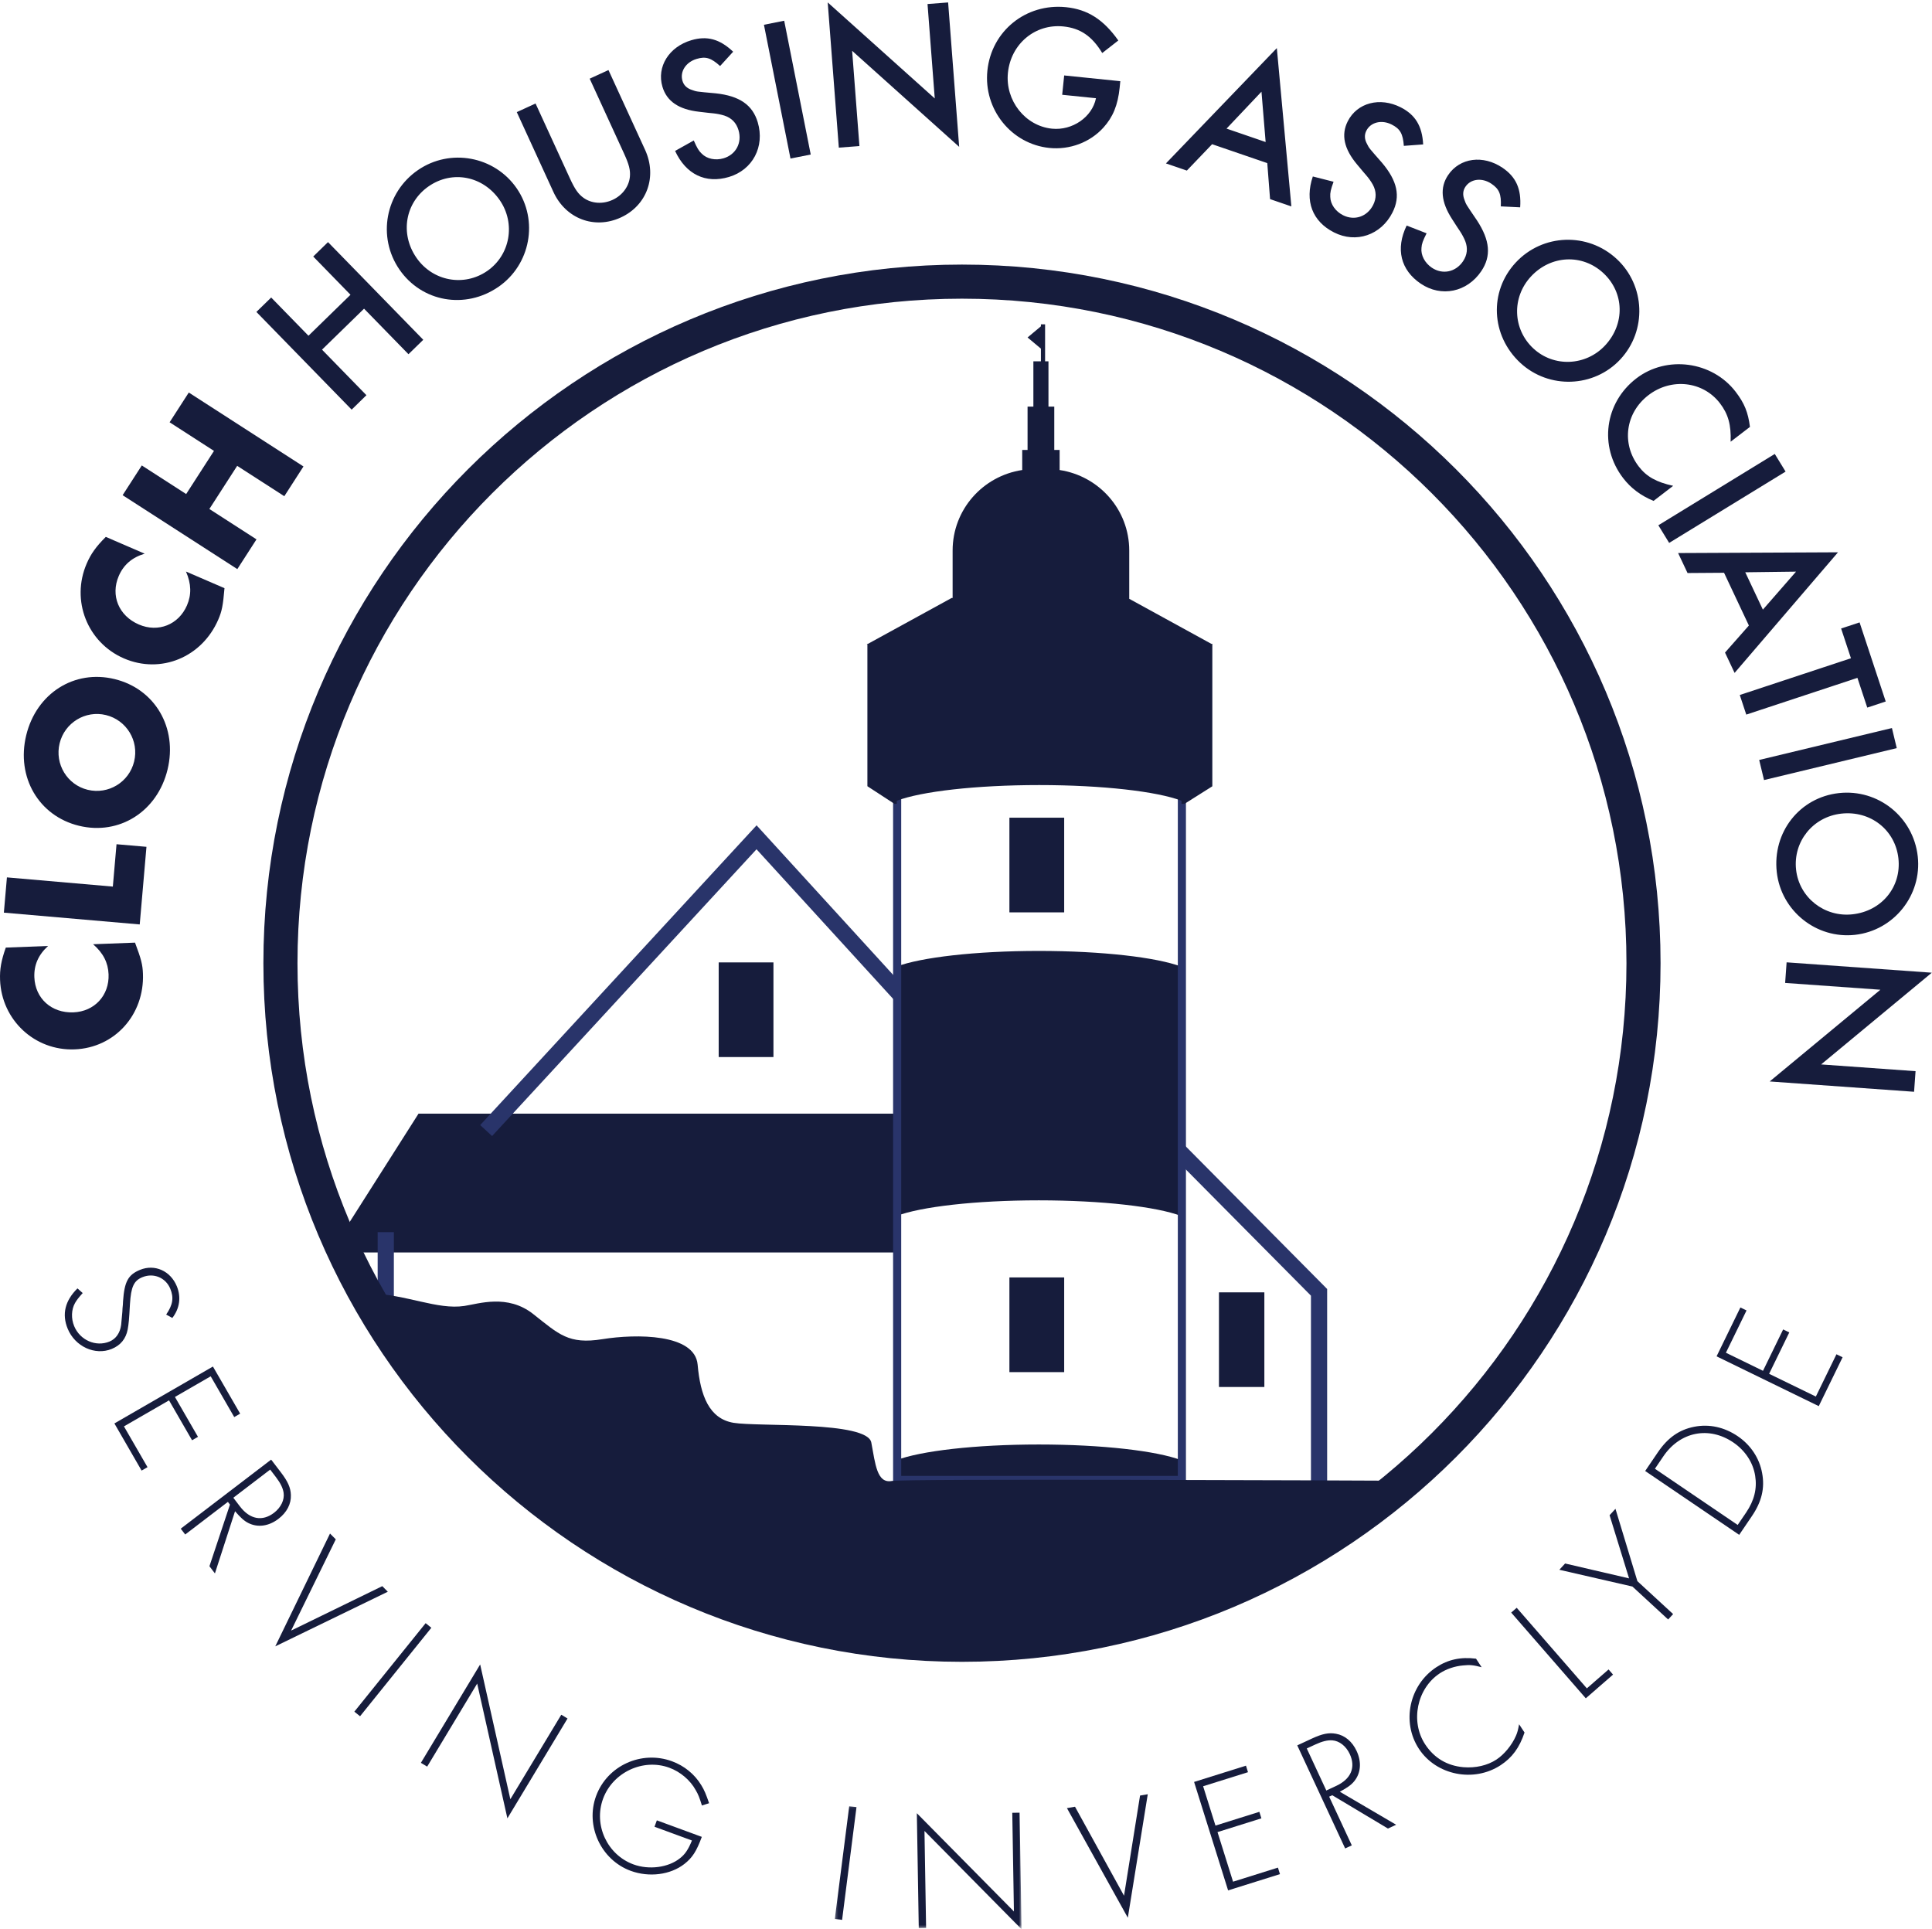 <svg xmlns="http://www.w3.org/2000/svg" xmlns:xlink="http://www.w3.org/1999/xlink" width="674" height="673" viewBox="0 0 674 673">
  <defs>
    <path id="cloch-a" d="M476.356,238.01 C476.356,369.322 369.91,475.768 238.592,475.768 C107.286,475.768 0.834,369.322 0.834,238.01 C0.834,106.698 107.286,0.246 238.592,0.246 C369.91,0.246 476.356,106.698 476.356,238.01 Z"/>
    <polygon id="cloch-c" points=".237 .072 65.384 .072 65.384 42.643 .237 42.643"/>
  </defs>
  <g fill="none" fill-rule="evenodd">
    <g transform="translate(97 98)">
      <mask id="cloch-b" fill="#fff">
        <use xlink:href="#cloch-a"/>
      </mask>
      <g mask="url(#cloch-b)">
        <g transform="translate(-119 15)">
          <polygon fill="#161C3C" points="335.932 323.907 137.23 323.907 168.002 275.502 335.932 275.502"/>
          <path stroke="#29346A" stroke-width="5.65" d="M191.595,281.39 L285.932,179.089 L340.582,238.937 M156.577,316.83 L156.577,344.194 L156.577,316.83 Z"/>
          <polygon fill="#161C3C" points="272.723 255.745 291.826 255.745 291.826 222.731 272.723 222.731"/>
          <polygon fill="#161C3C" points="374.144 205.275 393.252 205.275 393.252 172.249 374.144 172.249"/>
          <polygon fill="#161C3C" points="374.144 365.658 393.252 365.658 393.252 332.626 374.144 332.626"/>
          <polygon fill="#161C3C" points="447.248 370.844 463.086 370.844 463.086 337.83 447.248 337.83"/>
          <polyline stroke="#29346A" stroke-width="5.65" points="427.919 283.103 482.165 337.824 482.165 409.294"/>
          <path fill="#161C3C" d="M334.742,311.192 C343.205,307.974 362.237,305.732 384.403,305.732 C406.569,305.732 425.594,307.974 434.069,311.192 L434.069,224.194 C425.594,220.988 406.569,218.728 384.403,218.728 C362.237,218.728 343.205,220.988 334.742,224.194 L334.742,311.192 Z M434.063,396.37 C425.594,393.153 406.563,390.904 384.397,390.904 C362.237,390.904 343.205,393.153 334.736,396.37 L334.736,403.275 L434.063,403.275 L434.063,396.37 Z"/>
          <polygon stroke="#29346A" stroke-width="2.831" points="334.98 403.275 434.313 403.275 434.313 111.17 334.98 111.17"/>
          <path fill="#161C3C" d="M444.935,111.795 L444.935,111.604 L444.596,111.604 L415.948,95.891 L415.948,79.066 C415.948,64.763 405.385,53.035 391.665,50.965 L391.665,43.953 L389.797,43.953 L389.797,28.853 L387.769,28.853 L387.769,13.039 L386.592,13.039 L386.592,0.151 L385.134,0.151 L385.134,0.829 L380.478,4.724 L385.134,8.62 L385.134,13.039 L382.506,13.039 L382.506,28.853 L380.478,28.853 L380.478,43.953 L378.61,43.953 L378.61,50.965 C364.89,53.023 354.333,64.751 354.333,79.054 L354.333,95.606 L353.976,95.606 L324.787,111.604 L324.602,111.604 L324.602,111.705 L324.364,111.842 L324.602,111.842 L324.602,161.271 L334.023,167.408 L334.861,167.408 L334.861,166.332 C343.319,163.108 362.362,160.866 384.528,160.866 C406.688,160.866 425.719,163.108 434.171,166.332 L434.171,167.408 L435.241,167.408 L444.935,161.295 L444.935,111.842 L445.03,111.842 L444.935,111.795 Z M709.944,457.164 L700.22,457.051 C700.161,457.051 694.748,456.956 687.54,454.684 C680.879,452.573 664.066,453.001 626.431,454.833 C615.702,455.344 605.58,455.832 600.566,455.832 C585.317,455.832 566.577,454.821 556.918,446.863 C545.357,437.33 542.549,419.85 542.163,417.037 L542.163,391.838 L522.162,391.838 L522.162,403.59 C484.051,403.412 337.615,402.811 333.107,403.632 C327.921,404.578 327.38,397.762 325.964,390.221 C324.549,382.668 286.396,384.761 277.915,383.34 C269.422,381.924 266.33,373.913 265.378,363.059 C264.433,352.211 243.95,352.27 232.162,354.162 C220.357,356.059 217.002,352.485 208.028,345.407 C199.071,338.324 189.014,341.821 183.977,342.576 C174.544,343.986 163.97,338.592 150.749,338.151 C137.545,337.717 117.235,324.217 99.072,299.838 C82.556,277.679 61.812,269.204 45.355,257.392 C26.954,244.189 4.854,246.074 4.854,246.074 L3.087,246.681 C2.647,250.374 2.261,254.073 1.922,257.791 C1.571,261.698 1.244,265.623 1.018,269.572 C0.893,271.606 0.821,273.664 0.732,275.722 C0.506,281.033 0.316,286.374 0.316,291.732 C0.316,297.656 0.494,303.526 0.768,309.372 C0.804,310.336 0.845,311.299 0.893,312.268 C1.184,317.716 1.607,323.14 2.136,328.529 C2.261,329.843 2.397,331.163 2.534,332.478 C3.099,337.664 3.736,342.826 4.503,347.947 C4.717,349.392 4.967,350.819 5.205,352.247 C5.865,356.428 6.62,360.573 7.423,364.712 C7.845,366.877 8.285,369.036 8.749,371.195 C9.534,374.888 10.391,378.546 11.295,382.204 C11.86,384.481 12.419,386.777 13.02,389.049 C14.037,392.891 15.137,396.709 16.279,400.516 C17.117,403.317 17.997,406.094 18.895,408.872 C19.425,410.454 19.96,412.036 20.513,413.612 C22.256,418.738 24.099,423.823 26.062,428.861 C26.365,429.652 26.675,430.437 26.99,431.21 C30.761,440.684 34.882,449.974 39.384,459.056 L39.319,459.056 C44.083,468.661 49.281,477.992 54.806,487.121 L53.967,487.121 L56.756,491.04 C63.447,491.439 67.26,493.758 70.626,495.846 C74.164,498.046 77.495,500.092 84.269,500.092 C91.049,500.092 94.385,498.046 97.918,495.846 C101.623,493.562 105.822,490.963 113.816,490.963 C121.809,490.963 126.002,493.562 129.713,495.846 C133.246,498.046 136.582,500.092 143.362,500.092 C150.136,500.092 153.467,498.046 156.999,495.846 C160.71,493.562 164.903,490.963 172.903,490.963 C180.896,490.963 185.095,493.562 188.8,495.846 C192.333,498.046 195.663,500.092 202.443,500.092 C209.223,500.092 212.554,498.046 216.086,495.846 C219.792,493.562 223.996,490.963 231.996,490.963 C239.995,490.963 244.188,493.562 247.887,495.846 C251.42,498.046 254.762,500.092 261.542,500.092 C268.322,500.092 271.653,498.046 275.185,495.846 C278.885,493.562 283.09,490.963 291.083,490.963 C299.076,490.963 303.287,493.562 306.998,495.846 C310.531,498.046 313.861,500.092 320.641,500.092 C327.415,500.092 330.764,498.046 334.296,495.846 C337.99,493.562 342.2,490.963 350.194,490.963 C358.187,490.963 362.386,493.562 366.079,495.846 C369.612,498.046 372.948,500.092 379.71,500.092 C386.502,500.092 389.833,498.046 393.366,495.846 C397.077,493.562 401.27,490.963 409.269,490.963 C417.262,490.963 421.461,493.562 425.166,495.846 C428.693,498.046 432.029,500.092 438.798,500.092 C445.572,500.092 448.92,498.046 452.459,495.846 C456.152,493.562 460.363,490.963 468.35,490.963 C476.343,490.963 480.554,493.562 484.247,495.846 C487.786,498.046 491.134,500.092 497.908,500.092 C504.688,500.092 508.031,498.046 511.564,495.846 C515.269,493.562 519.468,490.963 527.461,490.963 C535.472,490.963 539.665,493.562 543.376,495.846 C546.903,498.046 550.251,500.092 557.031,500.092 C563.805,500.092 567.154,498.046 570.686,495.846 C574.398,493.562 578.596,490.963 586.596,490.963 C594.589,490.963 598.788,493.562 602.499,495.846 C606.032,498.046 609.374,500.092 616.142,500.092 C622.934,500.092 626.276,498.046 629.809,495.846 C633.52,493.562 637.713,490.963 645.724,490.963 C653.724,490.963 657.934,493.562 661.646,495.846 C665.19,498.046 668.538,500.092 675.324,500.092 C682.116,500.092 685.459,498.046 688.997,495.846 C691.989,494.008 695.337,491.98 700.684,491.255 L700.684,489.893 C701.529,488.548 702.361,487.216 703.176,485.854 C705.596,481.816 707.94,477.748 710.206,473.609 C710.218,473.597 710.218,473.597 710.23,473.585 L709.944,457.164 Z"/>
        </g>
      </g>
    </g>
    <path stroke="#161C3C" stroke-width="11.895" d="M573.356,336.01 C573.356,467.322 466.91,573.768 335.592,573.768 C204.286,573.768 97.834,467.322 97.834,336.01 C97.834,204.698 204.286,98.246 335.592,98.246 C466.91,98.246 573.356,204.698 573.356,336.01 Z"/>
    <path fill="#161C3C" d="M16.783,329.997 C13.405,333.048 11.823,336.611 11.984,340.893 C12.269,348.309 17.967,353.448 25.597,353.157 C32.948,352.877 38.158,347.251 37.879,339.906 C37.724,335.838 36.023,332.478 32.478,329.391 L47.103,328.832 C49.244,334.535 49.75,336.45 49.869,339.662 C50.416,353.995 40.002,365.539 26.02,366.068 C12.109,366.604 0.559,355.833 0.024,341.851 C-0.119,338.139 0.41,335.118 2.022,330.562 L16.783,329.997 Z"/>
    <polygon fill="#161C3C" points="39.366 309.283 40.651 294.504 51.094 295.408 48.745 322.486 1.35 318.37 2.415 306.071"/>
    <path fill="#161C3C" d="M30.588,275.514 C37.802,277.268 45.04,272.861 46.794,265.647 C48.555,258.445 44.148,251.201 36.94,249.44 C29.791,247.704 22.553,252.111 20.798,259.319 C19.044,266.533 23.451,273.777 30.588,275.514 Z M39.991,236.897 C54.068,240.323 62.008,253.853 58.445,268.484 C54.883,283.114 41.608,291.488 27.537,288.063 C13.531,284.655 5.591,271.113 9.148,256.482 C12.71,241.851 25.919,233.466 39.991,236.897 Z M50.47,193.148 C46.099,194.451 43.137,196.985 41.436,200.916 C38.492,207.725 41.418,214.821 48.43,217.848 C55.18,220.768 62.305,217.937 65.225,211.187 C66.837,207.452 66.754,203.687 64.886,199.381 L78.315,205.18 C77.792,211.258 77.423,213.191 76.145,216.141 C70.453,229.314 56.078,235.232 43.238,229.683 C30.463,224.158 24.688,209.456 30.237,196.616 C31.706,193.208 33.484,190.71 36.91,187.29 L50.47,193.148 Z"/>
    <polygon fill="#161C3C" points="74.651 157.292 59.17 147.312 65.861 136.934 105.868 162.722 99.184 173.1 82.745 162.508 73.039 177.56 89.478 188.153 82.793 198.531 42.779 172.743 49.47 162.371 64.945 172.345"/>
    <polygon fill="#161C3C" points="122.272 102.826 109.271 89.486 114.428 84.46 147.662 118.533 142.499 123.564 127.006 107.679 112.34 121.976 127.833 137.862 122.677 142.899 89.443 108.815 94.605 103.789 107.612 117.123"/>
    <path fill="#161C3C" d="M145.252,89.878 C150.914,98.11 161.839,100.126 169.951,94.541 C178.004,88.992 179.943,77.96 174.358,69.848 C168.53,61.379 157.825,59.297 149.594,64.959 C141.362,70.627 139.459,81.469 145.252,89.878 Z M180.258,65.696 C187.948,76.866 185.088,92.359 173.853,100.09 C162.327,108.024 147.161,105.371 139.346,94.024 C131.537,82.676 134.398,67.183 145.805,59.333 C157.04,51.601 172.527,54.468 180.258,65.696 Z M198.802,62.193 C200.563,66.018 201.716,67.683 203.59,69.027 C206.397,71.037 210.287,71.299 213.724,69.717 C217.102,68.171 219.44,65.054 219.749,61.617 C219.951,59.321 219.445,57.358 217.685,53.522 L205.719,27.443 L212.273,24.439 L225.042,52.267 C229.33,61.617 225.702,71.685 216.555,75.878 C207.343,80.107 197.339,76.295 193.057,66.945 L180.288,39.112 L186.836,36.108 L198.802,62.193 Z M251.216,23.036 C248.058,20.175 246.179,19.616 243.033,20.55 C239.268,21.668 237.127,24.993 238.085,28.204 C238.531,29.715 239.601,30.803 241.409,31.386 C243.152,31.981 242.456,31.898 249.729,32.564 C257.967,33.462 262.54,36.578 264.348,42.662 C266.87,51.149 262.582,59.273 254.297,61.736 C246.155,64.156 239.292,60.831 235.515,52.648 L242.028,49.002 C243.181,51.637 243.782,52.648 244.811,53.605 C246.625,55.455 249.628,56.044 252.435,55.217 C256.747,53.932 258.942,49.787 257.639,45.404 C256.866,42.805 255.183,41.14 252.703,40.319 C251.472,39.938 250.128,39.665 248.82,39.534 L247.13,39.367 L245.513,39.177 L243.895,38.987 C236.806,38.19 232.607,35.341 231.102,30.274 C229.027,23.298 233.368,16.345 241.171,14.032 C246.643,12.402 251.097,13.609 255.766,18.04 L251.216,23.036 Z"/>
    <polygon fill="#161C3C" points="282.833 53.903 275.768 55.306 266.508 8.637 273.573 7.234"/>
    <polygon fill="#161C3C" points="288.757 .846 326.1 34.342 323.578 1.405 330.763 .852 334.617 51.226 297.279 17.731 299.819 50.953 292.634 51.506"/>
    <path fill="#161C3C" d="M390.831,28.323 L390.611,30.524 C389.98,36.697 388.267,40.825 384.949,44.5 C380.262,49.686 373.179,52.333 366.078,51.607 C352.809,50.251 343.079,38.142 344.459,24.654 C345.874,10.814 357.912,1.078 371.894,2.506 C379.418,3.273 384.937,6.782 390.135,14.121 L384.526,18.498 C380.97,12.616 376.884,9.833 370.99,9.226 C361.124,8.215 352.66,15.31 351.626,25.385 C350.638,35.038 357.621,43.929 366.988,44.887 C374.077,45.612 381.018,40.866 382.344,34.265 L370.556,33.063 L371.252,26.319 L390.831,28.323 Z M440.081,31.987 L427.895,44.863 L441.532,49.543 L440.081,31.987 Z M422.857,50.305 L414.049,59.505 L406.752,57.007 L445.439,16.779 L450.507,72.007 L443.078,69.461 L442.103,56.9 L422.857,50.305 Z M489.747,50.882 C489.426,46.635 488.451,44.94 485.519,43.453 C482.022,41.675 478.186,42.603 476.669,45.594 C475.955,46.998 475.979,48.532 476.895,50.198 C477.745,51.827 477.305,51.28 482.117,56.764 C487.475,63.092 488.653,68.486 485.774,74.148 C481.772,82.034 473.071,84.984 465.375,81.07 C457.804,77.228 455.104,70.097 457.994,61.563 L465.226,63.401 C464.251,66.101 463.989,67.249 464.078,68.652 C464.126,71.239 465.898,73.737 468.509,75.064 C472.518,77.097 476.96,75.593 479.03,71.525 C480.255,69.104 480.172,66.743 478.941,64.436 C478.31,63.318 477.525,62.193 476.663,61.2 L475.563,59.922 L474.516,58.667 L473.469,57.418 C468.878,51.964 467.79,47.01 470.18,42.305 C473.475,35.817 481.403,33.759 488.653,37.441 C493.744,40.028 496.147,43.965 496.486,50.382 L489.747,50.882 Z M523.576,71.995 C523.778,67.736 523.017,65.928 520.293,64.097 C517.04,61.902 513.114,62.354 511.241,65.131 C510.361,66.434 510.194,67.956 510.896,69.723 C511.538,71.448 511.17,70.859 515.267,76.895 C519.805,83.83 520.311,89.337 516.754,94.607 C511.8,101.94 502.808,103.789 495.647,98.96 C488.605,94.202 486.803,86.792 490.729,78.68 L497.681,81.391 C496.385,83.955 495.98,85.061 495.897,86.471 C495.623,89.04 497.074,91.74 499.501,93.381 C503.224,95.891 507.821,94.946 510.379,91.163 C511.895,88.915 512.109,86.56 511.17,84.115 C510.682,82.926 510.034,81.719 509.308,80.624 L508.368,79.215 L506.602,76.473 C502.718,70.49 502.249,65.435 505.204,61.057 C509.278,55.021 517.403,53.962 524.147,58.512 C528.875,61.706 530.778,65.91 530.326,72.328 L523.576,71.995 Z M534.103,96.444 C527.305,103.766 527.715,114.857 534.929,121.554 C542.09,128.209 553.277,127.692 559.98,120.478 C566.968,112.954 566.665,102.065 559.343,95.261 C552.028,88.463 541.043,88.969 534.103,96.444 Z M565.303,125.331 C556.084,135.263 540.353,135.84 530.368,126.574 C520.126,117.052 519.407,101.684 528.774,91.597 C538.147,81.51 553.878,80.928 564.018,90.348 C573.998,99.614 574.581,115.345 565.303,125.331 Z M603.752,154.092 C603.955,148.258 602.932,144.463 600.017,140.669 C594.106,132.967 583.073,131.718 575.086,137.844 C567.039,144.017 565.576,154.776 571.714,162.758 C574.408,166.272 577.869,168.199 583.704,169.478 L576.858,174.736 C572.362,172.874 568.937,170.281 566.242,166.772 C557.767,155.734 559.766,140.514 570.863,131.998 C581.456,123.868 597.311,126.003 605.483,136.649 C608.57,140.669 609.837,143.839 610.491,148.918 L603.752,154.092 Z"/>
    <polygon fill="#161C3C" points="582.306 189.39 578.535 183.24 619.15 158.356 622.921 164.512"/>
    <path fill="#161C3C" d="M626.568,199.411 L608.856,199.637 L615,212.668 L626.568,199.411 Z M601.452,199.809 L588.719,199.899 L585.43,192.928 L641.21,192.667 L605.133,234.738 L601.791,227.643 L610.117,218.205 L601.452,199.809 Z"/>
    <polygon fill="#161C3C" points="609.207 249.286 606.941 242.446 645.724 229.624 642.292 219.251 648.733 217.122 657.856 244.712 651.415 246.841 647.984 236.469"/>
    <polygon fill="#161C3C" points="615.403 272.118 613.714 265.106 660.021 253.972 661.704 260.978"/>
    <path fill="#161C3C" d="M642.363,283.828 C632.43,284.934 625.496,293.611 626.584,303.401 C627.667,313.125 636.481,320.047 646.276,318.953 C656.488,317.823 663.387,309.366 662.28,299.428 C661.174,289.496 652.515,282.704 642.363,283.828 Z M647.138,326.114 C633.662,327.612 621.356,317.776 619.846,304.227 C618.305,290.317 627.797,278.196 641.5,276.667 C655.197,275.145 667.496,284.982 669.031,298.75 C670.535,312.304 660.698,324.609 647.138,326.114 Z"/>
    <polygon fill="#161C3C" points="673.932 339.323 635.321 371.32 668.264 373.675 667.746 380.859 617.372 377.261 655.994 345.264 622.766 342.891 623.278 335.707"/>
    <path fill="#161C3C" d="M57.968,458.585 C60.3,455.189 60.698,452.709 59.408,449.575 C57.802,445.668 53.562,443.943 49.654,445.549 C46.686,446.768 45.699,448.909 45.336,454.91 C45.021,460.56 44.914,461.696 44.545,463.777 C43.903,467.066 42.059,469.303 38.978,470.569 C33.15,472.96 26.162,469.725 23.61,463.51 C21.529,458.449 22.683,453.732 27.024,449.45 L28.85,451.074 C27.393,452.703 26.81,453.459 26.168,454.553 C24.871,456.884 24.782,459.941 25.865,462.588 C27.899,467.536 33.453,469.945 38.182,468 C40.436,467.078 41.899,464.997 42.267,462.148 C42.368,461.143 42.511,459.602 42.678,457.669 L42.743,456.421 L42.862,455.154 L42.928,453.905 C43.409,447.083 44.676,444.698 48.857,442.979 C53.972,440.88 59.473,443.319 61.686,448.701 C63.244,452.495 62.685,456.45 60.121,459.757 L57.968,458.585 Z"/>
    <polygon fill="#161C3C" points="73.503 480.115 61.026 487.317 69.067 501.234 67.003 502.423 58.968 488.507 43.243 497.588 51.462 511.814 49.399 513.004 39.907 496.559 74.282 476.707 83.781 493.146 81.717 494.341"/>
    <path fill="#161C3C" d="M83.704,525.505 C87.171,530.049 91.524,530.84 95.592,527.736 C98.049,525.85 99.297,523.18 98.941,520.753 C98.703,519.07 97.793,517.292 96.24,515.258 L94.254,512.659 L81.396,522.478 L83.704,525.505 Z M74.979,548.873 L73.064,546.369 L80.224,524.869 L79.505,523.923 L64.612,535.301 L63.054,533.273 L94.593,509.18 L97.989,513.623 C100.445,516.84 101.391,518.957 101.474,521.515 C101.611,524.631 100.065,527.611 97.133,529.847 C93.772,532.416 89.924,532.963 86.624,531.292 C85.155,530.543 83.941,529.442 81.997,527.188 L74.979,548.873 Z"/>
    <polygon fill="#161C3C" points="101.557 568.826 133.364 553.321 135.291 555.266 96.032 574.321 115.129 534.968 117.139 536.99"/>
    <polygon fill="#161C3C" points="125.608 598.706 123.615 597.106 148.493 566.233 150.48 567.839"/>
    <polygon fill="#161C3C" points="167.508 580.637 178.04 627.651 195.805 598.176 197.988 599.49 177.011 634.318 166.473 587.304 149.023 616.274 146.834 614.954"/>
    <path fill="#161C3C" d="M244.836,640.783 C242.992,645.803 241.529,648.057 238.775,650.216 C233.881,654.052 226.44,654.985 220.023,652.63 C209.639,648.812 204.132,636.911 207.95,626.527 C211.846,615.923 223.788,610.493 234.446,614.412 C238.686,615.971 242.302,618.885 244.633,622.721 C245.71,624.446 246.34,626.004 247.375,629.043 L244.871,629.834 C244.063,627.193 243.575,625.939 242.754,624.559 C240.827,621.002 237.342,618.07 233.494,616.661 C224.341,613.3 213.767,618.278 210.383,627.485 C207.022,636.638 211.822,647.016 220.975,650.382 C226.387,652.375 233.167,651.506 237.217,648.241 C238.989,646.867 240.113,645.19 241.392,642.05 L228.332,637.25 L229.152,635.02 L244.836,640.783 Z"/>
    <g transform="translate(291 630)">
      <mask id="cloch-d" fill="#fff">
        <use xlink:href="#cloch-c"/>
      </mask>
      <g fill="#161C3C" mask="url(#cloch-d)">
        <polygon points="2.776 39.741 .237 39.414 5.262 .072 7.796 .399"/>
        <polygon points="28.85 2.528 62.72 36.803 62.143 2.385 64.7 2.344 65.384 43 31.514 8.725 32.079 42.542 29.522 42.589"/>
      </g>
    </g>
    <polygon fill="#161C3C" points="392.128 661.313 397.718 626.373 400.412 625.909 393.454 668.991 372.216 630.756 375.029 630.268"/>
    <polygon fill="#161C3C" points="419.723 623.125 424.029 636.846 439.344 632.046 440.051 634.318 424.743 639.118 430.167 656.419 445.82 651.506 446.528 653.778 428.436 659.452 416.571 621.621 434.669 615.947 435.377 618.219"/>
    <path fill="#161C3C" d="M466.149,623.001 C471.323,620.598 473.036,616.524 470.877,611.885 C469.58,609.09 467.237,607.294 464.793,607.109 C463.098,606.984 461.171,607.49 458.851,608.566 L455.884,609.94 L462.699,624.606 L466.149,623.001 Z M487.06,636.555 L484.205,637.881 L464.775,626.26 L463.698,626.759 L471.591,643.745 L469.271,644.816 L452.565,608.864 L457.632,606.509 C461.296,604.808 463.573,604.344 466.083,604.814 C469.152,605.355 471.727,607.496 473.28,610.838 C475.058,614.668 474.761,618.54 472.417,621.401 C471.371,622.673 470.038,623.619 467.416,625.035 L487.06,636.555 Z M516.886,581.607 C514.12,580.863 512.818,580.727 510.492,580.971 C507.519,581.214 504.557,582.237 502.321,583.706 C494.31,588.97 491.925,600.502 497.182,608.513 C500.322,613.288 504.872,615.989 510.534,616.476 C514.751,616.827 518.902,615.882 522.03,613.824 C524.766,612.034 527.46,608.763 528.87,605.492 C529.375,604.308 529.601,603.446 529.952,601.501 L531.849,604.385 C530.065,609.69 527.549,613.122 523.523,615.769 C514.174,621.912 501.09,619.325 495.011,610.083 C488.868,600.728 491.627,587.81 501.078,581.601 C505.152,578.925 509.565,577.943 514.929,578.621 L516.886,581.607 Z"/>
    <polygon fill="#161C3C" points="553.593 588.976 561.17 582.38 562.728 584.176 553.224 592.449 527.199 562.545 529.12 560.868"/>
    <polygon fill="#161C3C" points="543.994 547.606 546.004 545.417 568.319 550.609 561.521 528.574 563.573 526.344 571.221 551.578 583.687 563.063 581.95 564.948 569.49 553.458"/>
    <path fill="#161C3C" d="M609.153,527.64 C611.99,523.459 613.031,519.278 612.311,514.836 C611.591,510.185 608.82,506.004 604.692,503.197 C596.182,497.416 586.119,499.426 580.278,508.032 L577.34,512.368 L606.209,531.97 L609.153,527.64 Z M573.938,513.147 L578.346,506.652 C581.819,501.537 585.78,498.766 591.019,497.725 C596.253,496.678 601.57,497.844 606.239,501.02 C610.717,504.053 613.78,508.65 614.726,513.819 C615.737,519.106 614.595,523.858 611.145,528.925 L606.738,535.42 L573.938,513.147 Z"/>
    <polygon fill="#161C3C" points="602.105 471.896 615.041 478.2 622.071 463.766 624.212 464.812 617.176 479.247 633.478 487.18 640.668 472.431 642.809 473.478 634.495 490.523 598.846 473.151 607.155 456.105 609.296 457.146"/>
  </g>
</svg>
